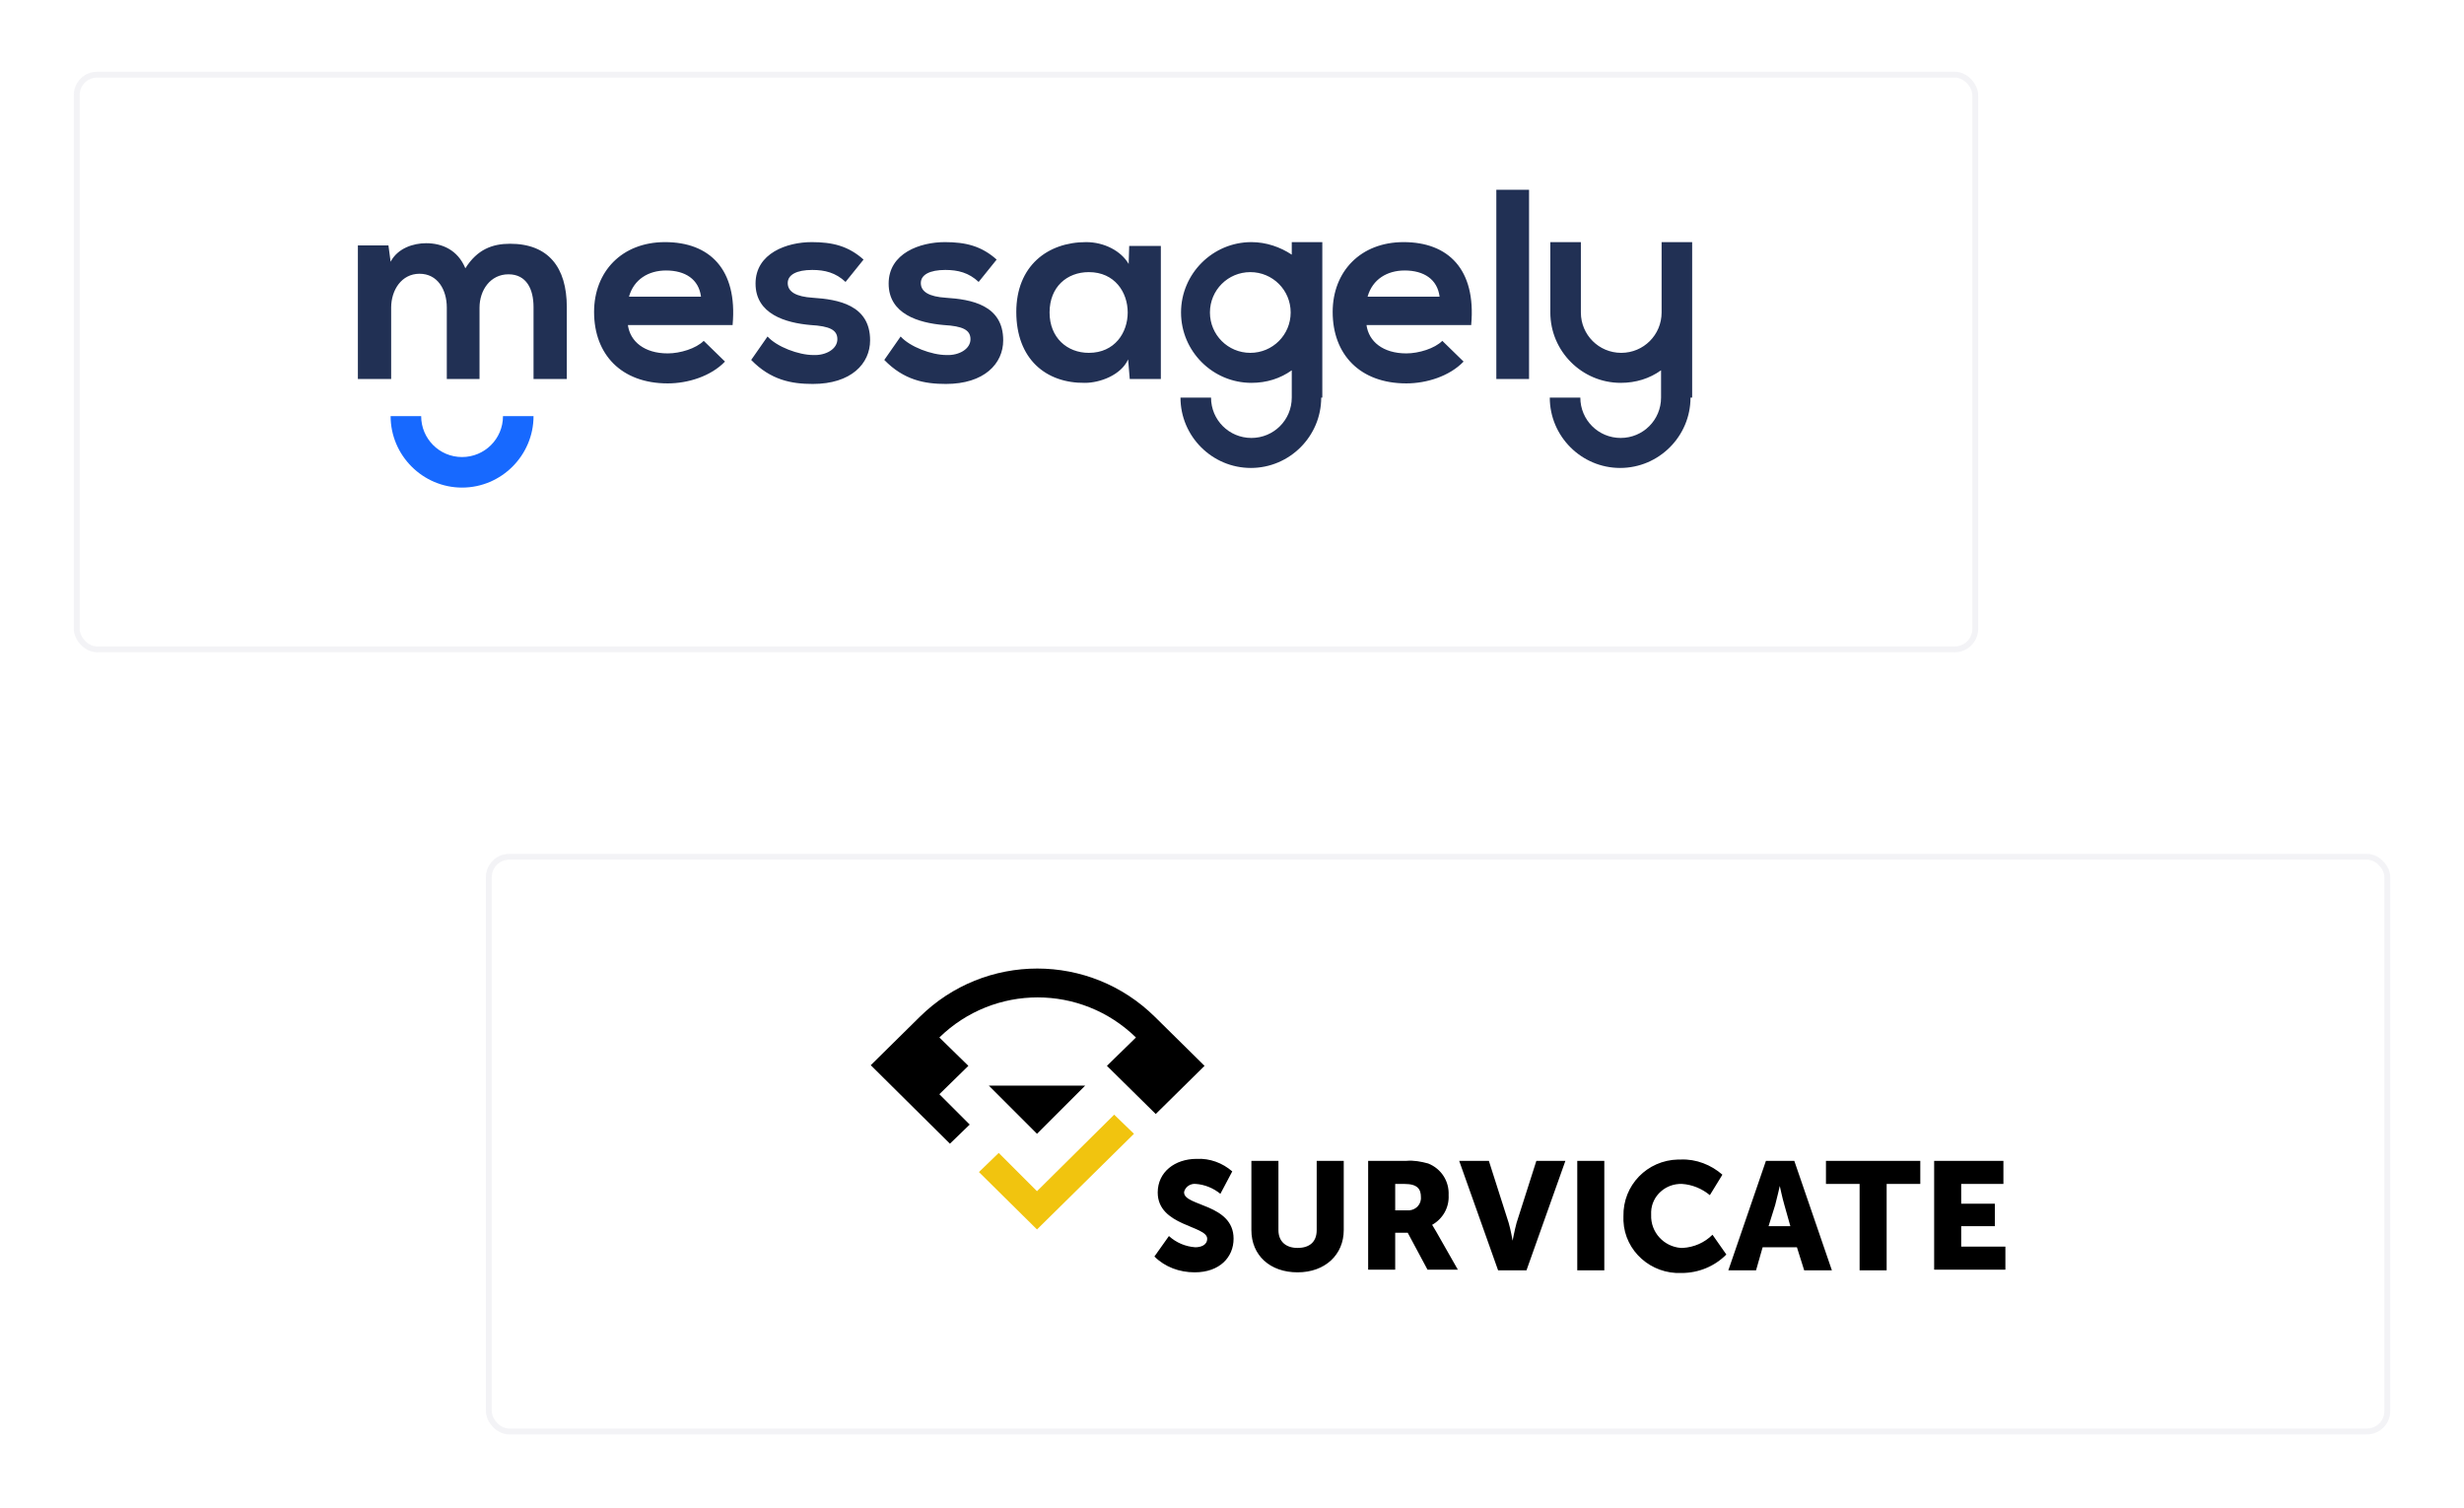 <svg width="487" height="298" viewBox="0 0 487 298" fill="none" xmlns="http://www.w3.org/2000/svg">
<g filter="url(#filter0_d)">
<rect x="14.592" y="9.567" width="376.38" height="114.734" rx="4.611" fill="white"/>
<rect x="15.168" y="10.144" width="375.227" height="113.582" rx="4.035" stroke="#D3D3DE" stroke-opacity="0.25" stroke-width="1.153"/>
</g>
<path fill-rule="evenodd" clip-rule="evenodd" d="M144.803 64.132C145.773 53.243 140.274 47.852 131.434 47.852C122.916 47.852 117.418 53.674 117.418 61.652C117.418 70.062 122.809 75.776 131.973 75.776C135.962 75.776 140.49 74.374 143.293 71.463L139.088 67.366C137.579 68.876 134.452 69.846 131.973 69.846C127.337 69.846 124.534 67.474 124.102 64.24H144.803V64.132ZM261.134 78.579C261.134 86.234 254.881 92.487 247.226 92.487C239.571 92.487 233.318 86.234 233.318 78.579H239.356C239.356 82.999 242.913 86.557 247.334 86.557C251.754 86.557 255.312 82.999 255.312 78.579V73.188C253.048 74.806 250.353 75.668 247.334 75.668C239.679 75.668 233.426 69.415 233.426 61.76C233.426 54.105 239.679 47.852 247.334 47.852C250.245 47.852 253.048 48.822 255.312 50.332V47.852H261.35V61.76V78.579H261.134ZM334.124 78.579C334.124 86.234 327.871 92.487 320.216 92.487C312.561 92.487 306.308 86.234 306.308 78.579H312.346C312.346 82.999 315.904 86.557 320.324 86.557C324.744 86.557 328.302 82.999 328.302 78.579V73.188C326.038 74.806 323.343 75.668 320.324 75.668C312.669 75.668 306.416 69.415 306.416 61.76V47.852H312.453V61.76C312.453 66.18 316.011 69.738 320.432 69.738C324.852 69.738 328.41 66.18 328.41 61.76V47.852H334.448V61.76V78.579H334.124ZM94.777 74.913V60.79C94.777 57.34 96.933 54.213 100.491 54.213C104.049 54.213 105.451 57.124 105.451 60.682V74.913H112.027V60.682C112.027 52.812 108.361 48.176 100.814 48.176C97.364 48.176 94.346 49.254 91.974 53.027C90.464 49.361 87.338 48.068 84.211 48.068C81.731 48.068 78.605 49.038 77.203 51.733L76.772 48.499H70.734V74.913H77.311V60.79C77.311 57.34 79.359 54.105 82.917 54.105C86.475 54.105 88.308 57.232 88.308 60.79V74.913H94.777ZM247.118 53.782C242.698 53.782 239.14 57.34 239.14 61.76C239.14 66.18 242.698 69.738 247.118 69.738C251.539 69.738 255.096 66.18 255.096 61.76C255.096 57.34 251.539 53.782 247.118 53.782ZM295.742 37.502V74.913H302.211V37.502H295.742ZM290.783 64.132C291.753 53.243 286.255 47.852 277.414 47.852C268.897 47.852 263.398 53.674 263.398 61.652C263.398 70.062 268.789 75.776 277.953 75.776C281.942 75.776 286.47 74.374 289.273 71.463L285.069 67.366C283.559 68.876 280.433 69.846 277.953 69.846C273.317 69.846 270.514 67.474 270.083 64.24H290.783V64.132ZM270.298 58.633C271.268 55.184 274.179 53.458 277.63 53.458C281.403 53.458 284.098 55.184 284.53 58.633H270.298ZM223.076 52.165C221.566 49.577 218.224 47.852 214.666 47.852C207.011 47.852 200.866 52.596 200.866 61.652C200.866 70.924 206.688 75.776 214.45 75.668C217.361 75.668 221.566 74.159 222.968 71.032L223.291 74.913H229.437V48.607H223.183L223.076 52.165ZM215.205 53.782C225.448 53.782 225.448 69.738 215.205 69.738C210.893 69.738 207.443 66.72 207.443 61.76C207.443 56.693 210.893 53.782 215.205 53.782ZM196.985 51.302C193.966 48.607 190.839 47.852 186.742 47.852C181.891 47.852 175.637 50.008 175.637 56.046C175.637 62.084 181.567 63.809 186.527 64.24C190.3 64.456 191.81 65.21 191.81 67.043C191.81 68.984 189.545 70.277 187.066 70.17C184.155 70.17 179.842 68.552 178.009 66.504L174.775 71.14C178.656 75.129 182.753 75.884 186.958 75.884C194.505 75.884 198.278 71.895 198.278 67.259C198.278 60.251 191.917 59.173 186.958 58.849C183.616 58.633 181.998 57.663 181.998 55.938C181.998 54.321 183.723 53.351 186.85 53.351C189.33 53.351 191.486 53.89 193.427 55.722L196.985 51.302ZM170.678 51.302C167.659 48.607 164.533 47.852 160.436 47.852C155.584 47.852 149.331 50.008 149.331 56.046C149.331 62.084 155.261 63.809 160.22 64.24C163.994 64.456 165.503 65.21 165.503 67.043C165.503 68.984 163.239 70.277 160.759 70.17C157.848 70.17 153.536 68.552 151.703 66.504L148.468 71.14C152.35 75.129 156.447 75.884 160.651 75.884C168.198 75.884 171.972 71.895 171.972 67.259C171.972 60.251 165.611 59.173 160.651 58.849C157.309 58.633 155.692 57.663 155.692 55.938C155.692 54.321 157.417 53.351 160.543 53.351C163.023 53.351 165.179 53.89 167.12 55.722L170.678 51.302ZM124.318 58.633C125.288 55.184 128.199 53.458 131.649 53.458C135.423 53.458 138.118 55.184 138.549 58.633H124.318Z" fill="#213054"/>
<path fill-rule="evenodd" clip-rule="evenodd" d="M105.45 82.244C105.45 90.007 99.089 96.368 91.327 96.368C83.564 96.368 77.203 90.007 77.203 82.244H83.241C83.241 86.665 86.799 90.33 91.327 90.33C95.747 90.33 99.413 86.772 99.413 82.244H105.45Z" fill="#1769FF"/>
<g filter="url(#filter1_d)">
<rect x="96.041" y="164.148" width="376.38" height="114.734" rx="4.611" fill="white"/>
<rect x="96.617" y="164.725" width="375.227" height="113.582" rx="4.035" stroke="#D3D3DE" stroke-opacity="0.25" stroke-width="1.153"/>
</g>
<path d="M231.034 244.295C232.469 245.599 234.294 246.381 236.25 246.512C237.293 246.512 238.597 246.121 238.597 244.817C238.597 242.209 228.818 242.34 228.818 235.69C228.818 231.648 232.208 229.041 236.51 229.041C239.118 228.91 241.595 229.823 243.551 231.518L241.204 235.951C239.77 234.777 238.075 234.125 236.38 233.995C235.337 233.865 234.294 234.517 234.033 235.56V235.69C234.033 238.428 243.812 237.907 243.812 244.817C243.812 248.467 241.074 251.466 236.119 251.466C233.121 251.466 230.252 250.423 228.166 248.337L231.034 244.295ZM247.332 229.432H252.678V243.122C252.678 245.338 254.112 246.642 256.459 246.642C258.806 246.642 260.24 245.469 260.24 243.122V229.432H265.585V243.122C265.585 247.946 261.935 251.466 256.459 251.466C250.983 251.466 247.332 248.076 247.332 243.122V229.432ZM270.41 229.432H277.972C279.406 229.301 280.84 229.562 282.274 229.953C284.882 230.996 286.447 233.474 286.316 236.212C286.447 238.689 285.143 240.905 283.057 242.079C283.317 242.47 283.578 242.991 283.839 243.383L288.141 250.945H282.144L278.232 243.643H275.755V250.945H270.41V229.432ZM278.102 239.21C279.406 239.341 280.71 238.428 280.84 236.994V236.603C280.84 235.038 280.188 233.995 277.581 233.995H275.755V239.21H278.102ZM288.402 229.432H294.269L298.181 241.688C298.572 242.991 298.963 245.208 298.963 245.208C298.963 245.208 299.354 243.122 299.745 241.688L303.657 229.432H309.394L301.701 251.075H296.095L288.402 229.432ZM311.741 229.432H317.086V251.075H311.741V229.432ZM332.21 229.171C335.209 229.041 338.208 230.214 340.424 232.17L337.947 236.212C336.383 234.908 334.427 234.125 332.471 233.995C329.212 233.865 326.474 236.342 326.343 239.471V240.123C326.213 243.513 328.82 246.381 332.21 246.642H332.602C334.818 246.512 336.904 245.599 338.469 244.034L341.207 247.946C338.86 250.293 335.731 251.597 332.341 251.597C326.343 251.857 321.128 247.294 320.867 241.296V240.384C320.737 234.256 325.561 229.301 331.689 229.171H332.21ZM355.158 246.512H348.378L347.074 251.075H341.598L349.03 229.432H354.636L362.068 251.075H356.592L355.158 246.512ZM351.768 234.386C351.768 234.386 351.246 236.733 350.855 238.167L349.551 242.34H353.854L352.68 238.167C352.289 236.863 351.768 234.386 351.768 234.386ZM367.544 233.995H360.894V229.432H379.539V233.995H372.889V251.075H367.544V233.995ZM382.277 229.432H395.967V233.995H387.623V237.907H394.272V242.34H387.623V246.381H396.358V250.945H382.277V229.432Z" fill="black"/>
<path d="M204.958 235.429L197.396 227.867L193.484 231.648L204.958 242.991L224.124 224.086L220.213 220.305L204.958 235.429Z" fill="#F1C40F"/>
<path d="M228.296 201.008C215.388 188.23 194.658 188.23 181.75 201.008L172.102 210.526L187.747 226.041L191.659 222.26L185.661 216.262L191.398 210.656L185.661 205.05C196.483 194.489 213.693 194.489 224.515 205.05L218.778 210.656L228.426 220.174L238.075 210.656L228.296 201.008Z" fill="black"/>
<path d="M195.441 214.568L204.959 224.086L214.477 214.568H214.347H195.441Z" fill="black"/>
<defs>
<filter id="filter0_d" x="0.758" y="0.345" width="404.047" height="142.402" filterUnits="userSpaceOnUse" color-interpolation-filters="sRGB">
<feFlood flood-opacity="0" result="BackgroundImageFix"/>
<feColorMatrix in="SourceAlpha" type="matrix" values="0 0 0 0 0 0 0 0 0 0 0 0 0 0 0 0 0 0 127 0"/>
<feOffset dy="4.611"/>
<feGaussianBlur stdDeviation="6.917"/>
<feColorMatrix type="matrix" values="0 0 0 0 0.046 0 0 0 0 0.246 0 0 0 0 0.76 0 0 0 0.11 0"/>
<feBlend mode="normal" in2="BackgroundImageFix" result="effect1_dropShadow"/>
<feBlend mode="normal" in="SourceGraphic" in2="effect1_dropShadow" result="shape"/>
</filter>
<filter id="filter1_d" x="82.207" y="154.926" width="404.047" height="142.402" filterUnits="userSpaceOnUse" color-interpolation-filters="sRGB">
<feFlood flood-opacity="0" result="BackgroundImageFix"/>
<feColorMatrix in="SourceAlpha" type="matrix" values="0 0 0 0 0 0 0 0 0 0 0 0 0 0 0 0 0 0 127 0"/>
<feOffset dy="4.611"/>
<feGaussianBlur stdDeviation="6.917"/>
<feColorMatrix type="matrix" values="0 0 0 0 0.046 0 0 0 0 0.246 0 0 0 0 0.76 0 0 0 0.11 0"/>
<feBlend mode="normal" in2="BackgroundImageFix" result="effect1_dropShadow"/>
<feBlend mode="normal" in="SourceGraphic" in2="effect1_dropShadow" result="shape"/>
</filter>
</defs>
</svg>
